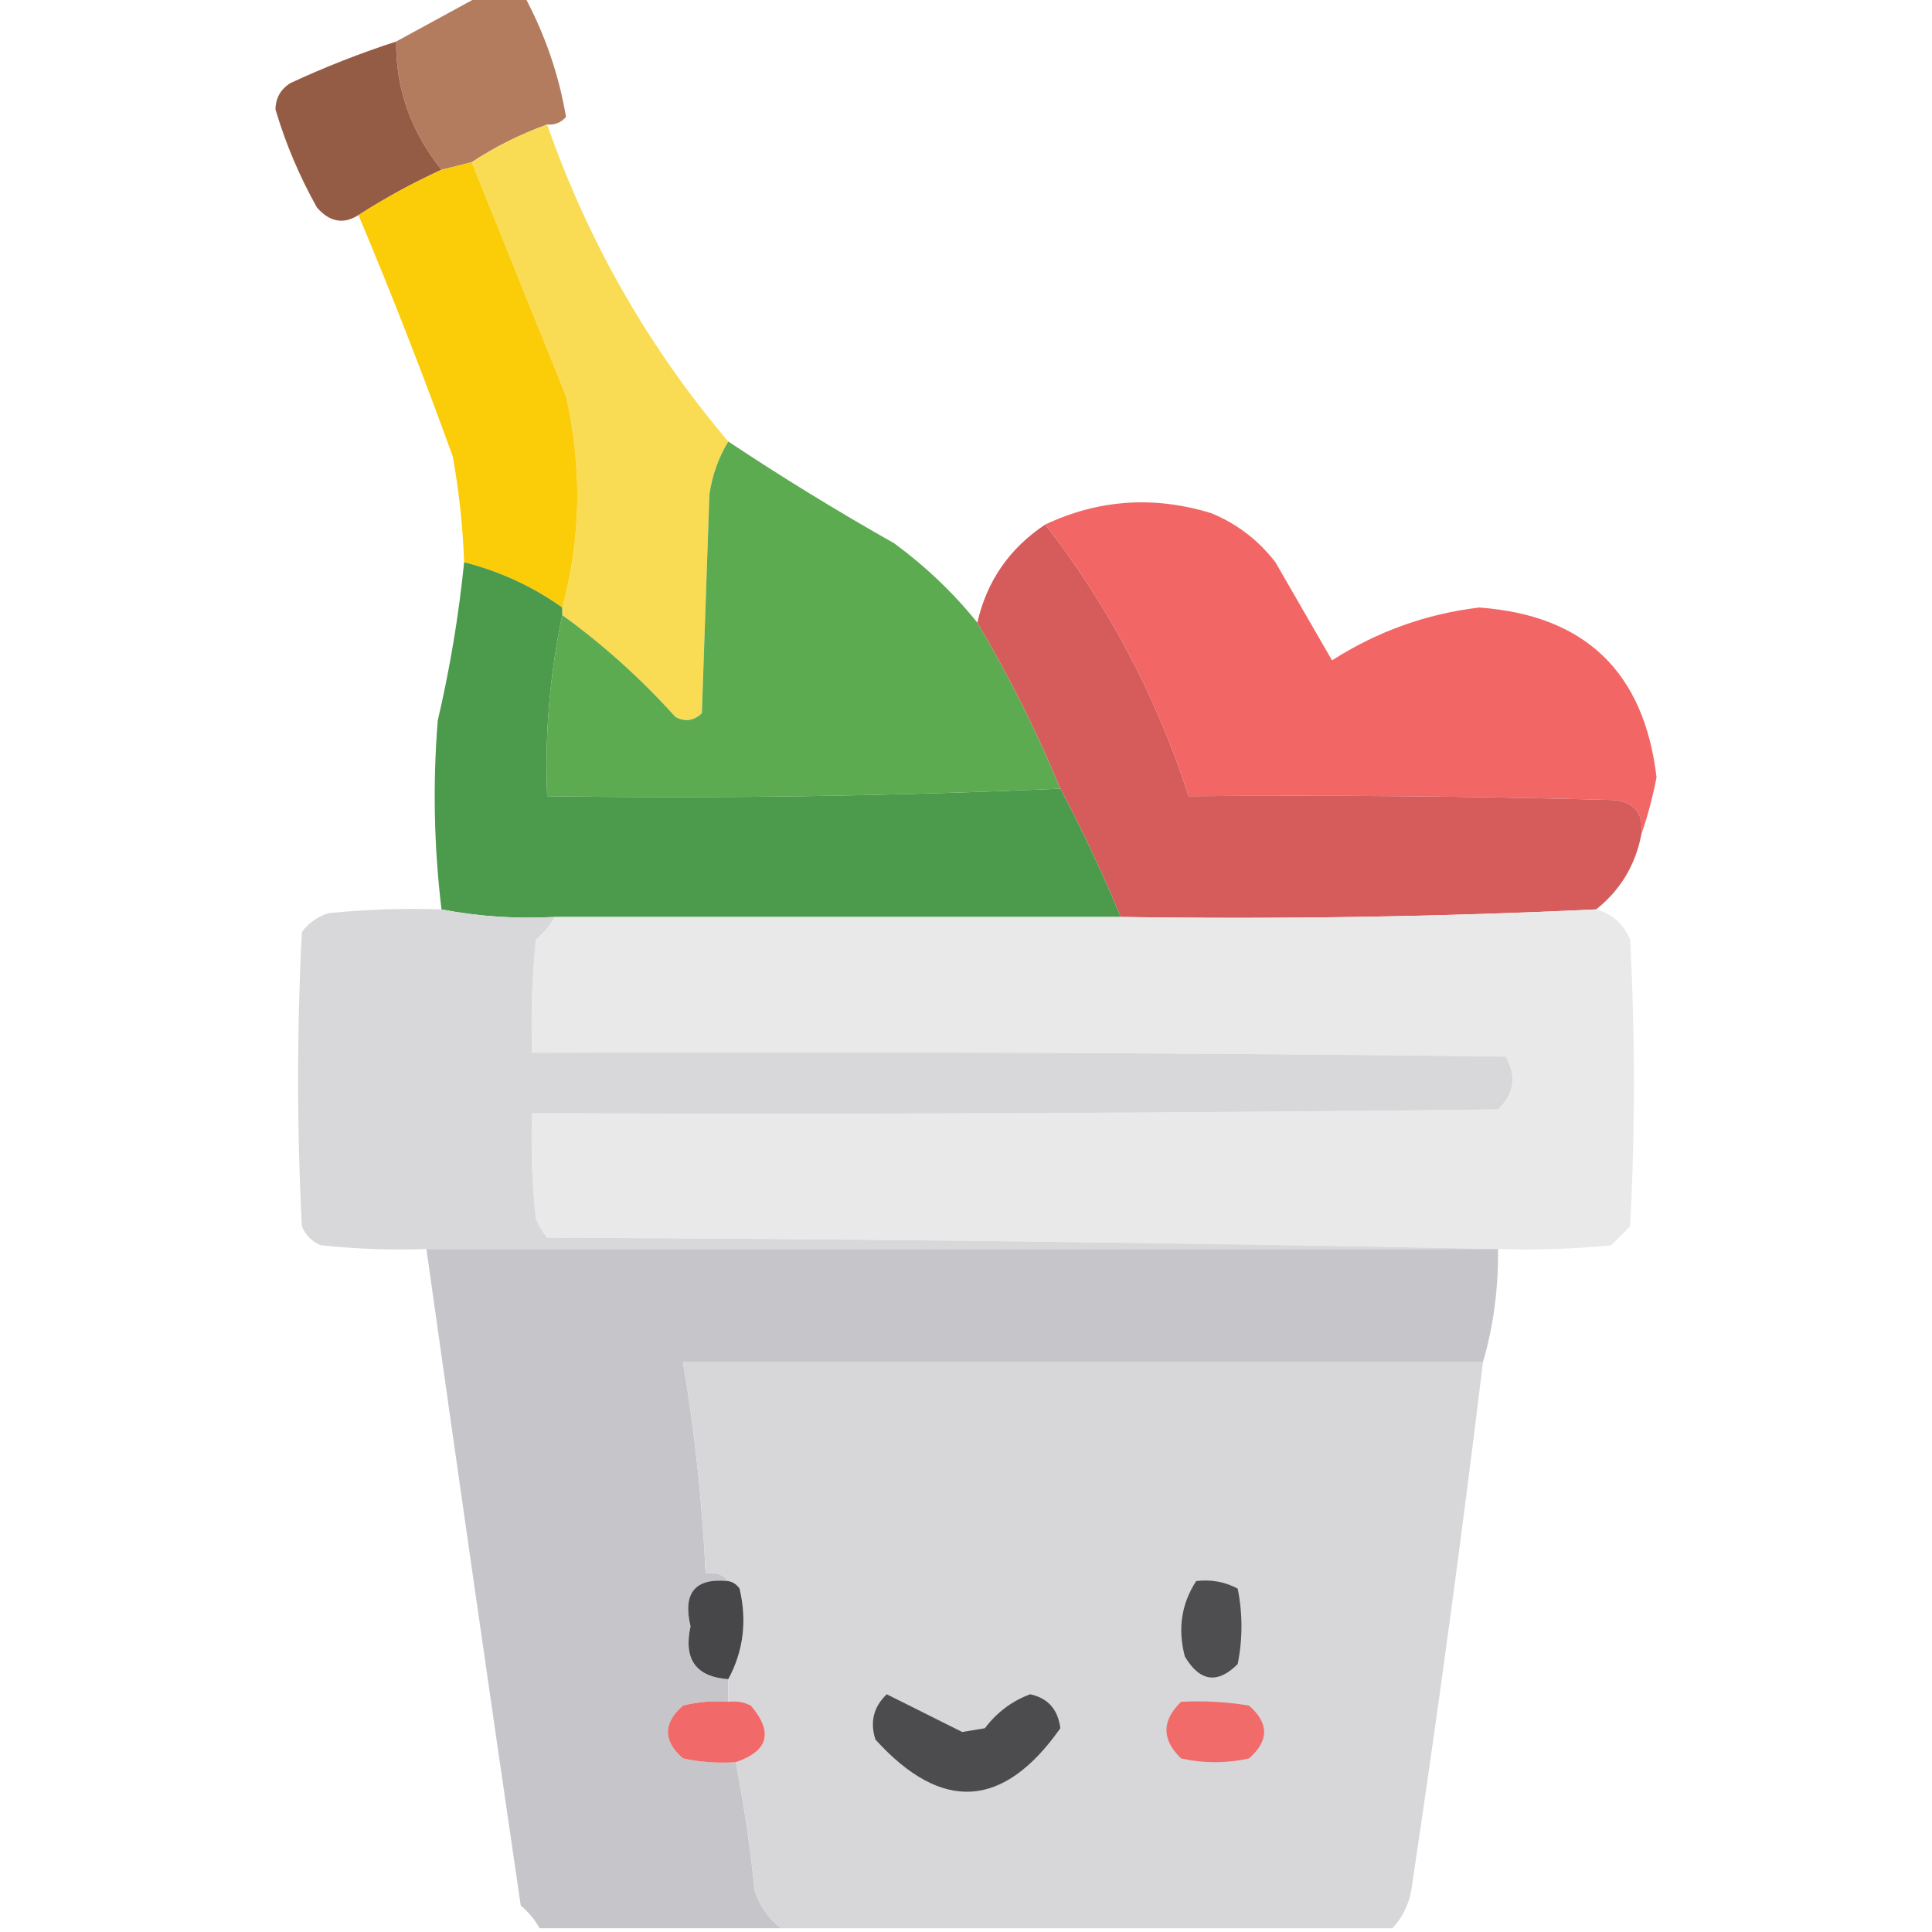 <?xml version="1.0" encoding="UTF-8"?>
<!DOCTYPE svg PUBLIC "-//W3C//DTD SVG 1.1//EN" "http://www.w3.org/Graphics/SVG/1.1/DTD/svg11.dtd">
<svg xmlns="http://www.w3.org/2000/svg" version="1.1" width="256px" height="256px" style="shape-rendering:geometricPrecision; text-rendering:geometricPrecision; image-rendering:optimizeQuality; fill-rule:evenodd; clip-rule:evenodd" xmlns:xlink="http://www.w3.org/1999/xlink">
<g><path style="opacity:0.968" fill="#b1785a" d="M 63.5,-0.5 C 65.5,-0.5 67.5,-0.5 69.5,-0.5C 72.234,4.61 74.067,9.944 75,15.5C 74.329,16.252 73.496,16.586 72.5,16.5C 68.917,17.797 65.584,19.463 62.5,21.5C 61.167,21.833 59.833,22.167 58.5,22.5C 54.422,17.388 52.422,11.722 52.5,5.5C 56.167,3.5 59.833,1.5 63.5,-0.5 Z"/></g>
<g><path style="opacity:1" fill="#955c45" d="M 52.5,5.5 C 52.422,11.722 54.422,17.388 58.5,22.5C 54.705,24.232 51.038,26.232 47.5,28.5C 45.514,29.761 43.681,29.428 42,27.5C 39.678,23.365 37.844,19.032 36.5,14.5C 36.529,12.971 37.196,11.804 38.5,11C 43.076,8.876 47.743,7.043 52.5,5.5 Z"/></g>
<g><path style="opacity:1" fill="#fadc54" d="M 72.5,16.5 C 77.944,32.065 85.944,46.065 96.5,58.5C 95.217,60.606 94.384,62.94 94,65.5C 93.667,75.167 93.333,84.833 93,94.5C 91.951,95.517 90.784,95.684 89.5,95C 84.928,89.922 79.928,85.422 74.5,81.5C 74.5,81.167 74.5,80.833 74.5,80.5C 76.982,71.356 77.149,62.023 75,52.5C 70.82,42.145 66.654,31.812 62.5,21.5C 65.584,19.463 68.917,17.797 72.5,16.5 Z"/></g>
<g><path style="opacity:1" fill="#fbcc08" d="M 62.5,21.5 C 66.654,31.812 70.82,42.145 75,52.5C 77.149,62.023 76.982,71.356 74.5,80.5C 70.588,77.712 66.254,75.712 61.5,74.5C 61.329,69.804 60.829,65.137 60,60.5C 56.091,49.69 51.924,39.023 47.5,28.5C 51.038,26.232 54.705,24.232 58.5,22.5C 59.833,22.167 61.167,21.833 62.5,21.5 Z"/></g>
<g><path style="opacity:0.986" fill="#5aaa4f" d="M 96.5,58.5 C 103.61,63.229 110.944,67.729 118.5,72C 122.667,75.064 126.333,78.564 129.5,82.5C 133.694,89.555 137.361,96.888 140.5,104.5C 118.006,105.497 95.34,105.831 72.5,105.5C 72.173,97.398 72.839,89.398 74.5,81.5C 79.928,85.422 84.928,89.922 89.5,95C 90.784,95.684 91.951,95.517 93,94.5C 93.333,84.833 93.667,75.167 94,65.5C 94.384,62.94 95.217,60.606 96.5,58.5 Z"/></g>
<g><path style="opacity:0.966" fill="#f36161" d="M 217.5,110.5 C 217.78,107.612 216.447,106.112 213.5,106C 194.836,105.5 176.17,105.333 157.5,105.5C 153.253,92.336 146.919,80.336 138.5,69.5C 145.591,66.173 152.924,65.673 160.5,68C 163.902,69.4 166.736,71.567 169,74.5C 171.5,78.833 174,83.167 176.5,87.5C 182.483,83.673 188.983,81.339 196,80.5C 210.017,81.517 217.85,89.017 219.5,103C 218.984,105.669 218.317,108.169 217.5,110.5 Z"/></g>
<g><path style="opacity:0.999" fill="#d65c5c" d="M 138.5,69.5 C 146.919,80.336 153.253,92.336 157.5,105.5C 176.17,105.333 194.836,105.5 213.5,106C 216.447,106.112 217.78,107.612 217.5,110.5C 216.728,114.598 214.728,117.931 211.5,120.5C 190.576,121.488 169.576,121.821 148.5,121.5C 146.072,115.648 143.406,109.981 140.5,104.5C 137.361,96.888 133.694,89.555 129.5,82.5C 130.76,76.985 133.76,72.652 138.5,69.5 Z"/></g>
<g><path style="opacity:0.999" fill="#4c9a4b" d="M 61.5,74.5 C 66.254,75.712 70.588,77.712 74.5,80.5C 74.5,80.833 74.5,81.167 74.5,81.5C 72.839,89.398 72.173,97.398 72.5,105.5C 95.34,105.831 118.006,105.497 140.5,104.5C 143.406,109.981 146.072,115.648 148.5,121.5C 123.5,121.5 98.5,121.5 73.5,121.5C 68.405,121.779 63.405,121.445 58.5,120.5C 57.501,112.189 57.335,103.856 58,95.5C 59.621,88.563 60.788,81.563 61.5,74.5 Z"/></g>
<g><path style="opacity:0.993" fill="#e9e9e9" d="M 211.5,120.5 C 213.593,121.058 215.093,122.391 216,124.5C 216.667,137.167 216.667,149.833 216,162.5C 215.167,163.333 214.333,164.167 213.5,165C 208.511,165.499 203.511,165.666 198.5,165.5C 156.669,164.667 114.669,164.167 72.5,164C 71.874,163.25 71.374,162.416 71,161.5C 70.501,156.845 70.334,152.179 70.5,147.5C 113.168,147.667 155.835,147.5 198.5,147C 200.648,144.925 200.982,142.592 199.5,140C 156.501,139.5 113.501,139.333 70.5,139.5C 70.334,134.489 70.501,129.489 71,124.5C 72.045,123.627 72.878,122.627 73.5,121.5C 98.5,121.5 123.5,121.5 148.5,121.5C 169.576,121.821 190.576,121.488 211.5,120.5 Z"/></g>
<g><path style="opacity:1" fill="#d8d7da" d="M 58.5,120.5 C 63.405,121.445 68.405,121.779 73.5,121.5C 72.878,122.627 72.045,123.627 71,124.5C 70.501,129.489 70.334,134.489 70.5,139.5C 113.501,139.333 156.501,139.5 199.5,140C 200.982,142.592 200.648,144.925 198.5,147C 155.835,147.5 113.168,147.667 70.5,147.5C 70.334,152.179 70.501,156.845 71,161.5C 71.374,162.416 71.874,163.25 72.5,164C 114.669,164.167 156.669,164.667 198.5,165.5C 151.167,165.5 103.833,165.5 56.5,165.5C 51.822,165.666 47.155,165.499 42.5,165C 41.333,164.5 40.5,163.667 40,162.5C 39.333,149.5 39.333,136.5 40,123.5C 40.903,122.299 42.069,121.465 43.5,121C 48.489,120.501 53.489,120.334 58.5,120.5 Z"/></g>
<g><path style="opacity:1" fill="#c6c5ca" d="M 56.5,165.5 C 103.833,165.5 151.167,165.5 198.5,165.5C 198.556,170.731 197.889,175.731 196.5,180.5C 161.167,180.5 125.833,180.5 90.5,180.5C 92.062,189.771 93.062,199.104 93.5,208.5C 94.791,208.263 95.791,208.596 96.5,209.5C 92.106,209.054 90.44,211.054 91.5,215.5C 90.541,219.858 92.208,222.191 96.5,222.5C 96.5,223.5 96.5,224.5 96.5,225.5C 94.473,225.338 92.473,225.505 90.5,226C 87.833,228.333 87.833,230.667 90.5,233C 92.81,233.497 95.143,233.663 97.5,233.5C 98.574,239.083 99.407,244.749 100,250.5C 100.697,252.584 101.864,254.251 103.5,255.5C 92.833,255.5 82.167,255.5 71.5,255.5C 70.878,254.373 70.045,253.373 69,252.5C 64.75,223.499 60.583,194.499 56.5,165.5 Z"/></g>
<g><path style="opacity:0.994" fill="#d7d6d9" d="M 196.5,180.5 C 193.662,203.867 190.495,227.201 187,250.5C 186.634,252.452 185.801,254.118 184.5,255.5C 157.5,255.5 130.5,255.5 103.5,255.5C 101.864,254.251 100.697,252.584 100,250.5C 99.407,244.749 98.574,239.083 97.5,233.5C 101.829,232.018 102.496,229.518 99.5,226C 98.552,225.517 97.552,225.351 96.5,225.5C 96.5,224.5 96.5,223.5 96.5,222.5C 98.506,218.802 99.006,214.802 98,210.5C 97.617,209.944 97.117,209.611 96.5,209.5C 95.791,208.596 94.791,208.263 93.5,208.5C 93.062,199.104 92.062,189.771 90.5,180.5C 125.833,180.5 161.167,180.5 196.5,180.5 Z"/></g>
<g><path style="opacity:1" fill="#474649" d="M 96.5,209.5 C 97.117,209.611 97.617,209.944 98,210.5C 99.006,214.802 98.506,218.802 96.5,222.5C 92.208,222.191 90.541,219.858 91.5,215.5C 90.44,211.054 92.106,209.054 96.5,209.5 Z"/></g>
<g><path style="opacity:1" fill="#4e4d50" d="M 158.5,209.5 C 160.467,209.261 162.301,209.594 164,210.5C 164.667,213.833 164.667,217.167 164,220.5C 161.321,223.172 158.988,222.838 157,219.5C 156.037,215.851 156.537,212.518 158.5,209.5 Z"/></g>
<g><path style="opacity:1" fill="#4c4b4e" d="M 117.5,224.5 C 120.826,226.154 124.159,227.82 127.5,229.5C 128.5,229.333 129.5,229.167 130.5,229C 132.102,226.889 134.102,225.389 136.5,224.5C 138.851,225.001 140.184,226.501 140.5,229C 132.964,239.695 124.797,240.195 116,230.5C 115.252,228.16 115.752,226.16 117.5,224.5 Z"/></g>
<g><path style="opacity:1" fill="#f16968" d="M 96.5,225.5 C 97.552,225.351 98.552,225.517 99.5,226C 102.496,229.518 101.829,232.018 97.5,233.5C 95.143,233.663 92.81,233.497 90.5,233C 87.833,230.667 87.833,228.333 90.5,226C 92.473,225.505 94.473,225.338 96.5,225.5 Z"/></g>
<g><path style="opacity:1" fill="#f26b6b" d="M 156.5,225.5 C 159.518,225.335 162.518,225.502 165.5,226C 168.167,228.333 168.167,230.667 165.5,233C 162.5,233.667 159.5,233.667 156.5,233C 153.914,230.506 153.914,228.006 156.5,225.5 Z"/></g>
</svg>
